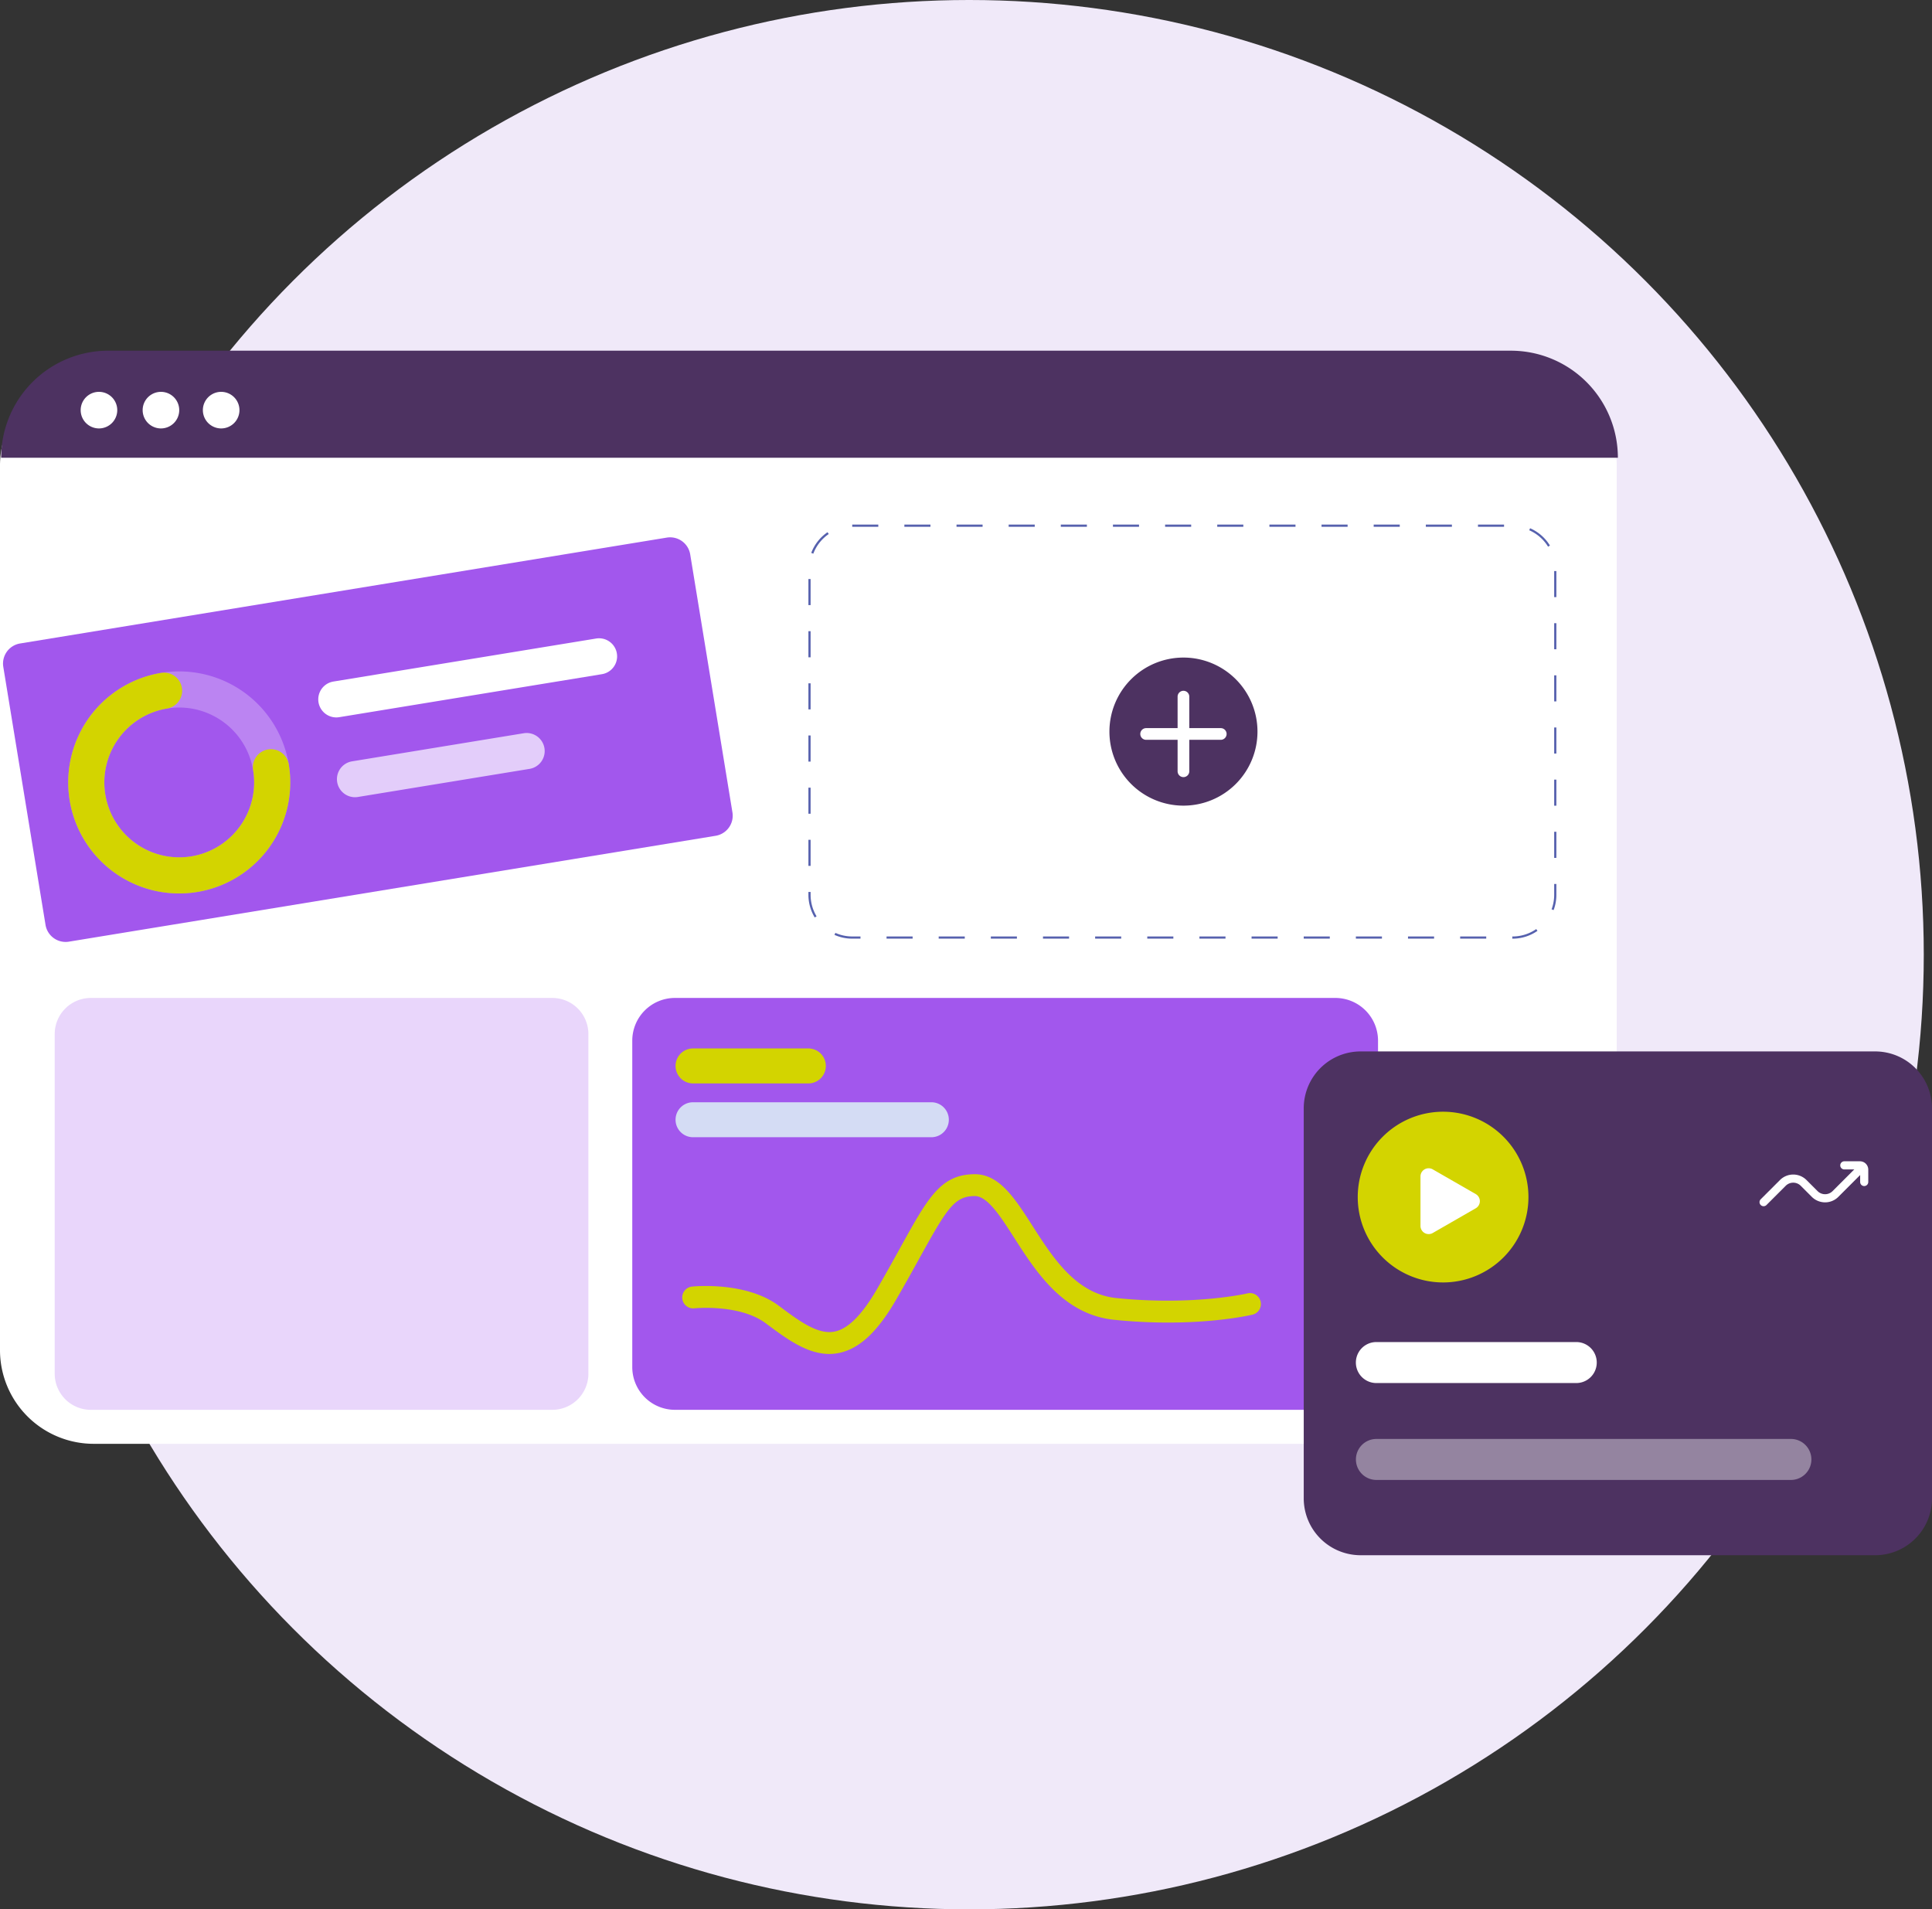 <svg xmlns="http://www.w3.org/2000/svg" width="396.689" height="392" viewBox="0 0 396.689 392">
  <rect x="0" y="0" width="396.689" height="392" fill="#333333" stroke="none"/>
  <g id="Group_1823" data-name="Group 1823" transform="translate(-852.311 -122)">
    <circle id="Ellipse_20" data-name="Ellipse 20" cx="196" cy="196" r="196" transform="translate(855.311 122)" fill="#f0e9f9"/>
    <g id="Group_1822" data-name="Group 1822" transform="translate(15147.636 731.117)">
      <g id="Group_1820" data-name="Group 1820" transform="translate(-14295.325 -537.117)">
        <g id="Elements01" transform="translate(0)">
          <path id="Path_2801" data-name="Path 2801" d="M482.527,290h-293.1A19.241,19.241,0,0,0,170,309.05V491.026a19.241,19.241,0,0,0,19.426,19.05h293.1a19.241,19.241,0,0,0,19.426-19.05V309.05A19.241,19.241,0,0,0,482.527,290Z" transform="translate(-170 -285.653)" fill="#fff"/>
          <path id="Path_2802" data-name="Path 2802" d="M192.506,290h288a21.977,21.977,0,0,1,21.977,21.977H170.529A21.977,21.977,0,0,1,192.506,290Z" transform="translate(-170.292 -290)" fill="#4d3261"/>
          <path id="Path_2803" data-name="Path 2803" d="M548.886,369.557h5.354v.449h-5.354Zm10.707,0h5.354v.449h-5.354Zm10.707,0h5.354v.449H570.3Zm10.707,0h5.354v.449h-5.354Zm10.707,0h5.354v.449h-5.354Zm10.707,0h5.354v.449h-5.354Zm10.707,0h5.354v.449H613.13Zm10.707,0h5.354v.449h-5.354Zm10.707,0H639.9v.449h-5.354Zm10.707,0H650.6v.449h-5.354Zm10.707,0h5.354v.449h-5.354Zm10.707,0h5.354v.449h-5.354Zm10.707,0h5.354v.449h-5.354Zm10.7.752a8.992,8.992,0,0,1,4.075,3.552l-.383.234a8.544,8.544,0,0,0-3.872-3.375Zm-144.255.815.253.371a8.547,8.547,0,0,0-3.076,3.787c-.034.082-.068.167-.1.25l-.42-.159c.033-.088.068-.176.1-.263a9,9,0,0,1,3.237-3.986Zm149.2,7.97h.449v5.354h-.449Zm-153.124,1.643h.449v5.354h-.449ZM693.015,389.8h.449v5.354h-.449Zm-153.124,1.643h.449V396.8h-.449Zm153.124,9.064h.449v5.354h-.449Zm-153.124,1.643h.449v5.354h-.449Zm153.124,9.064h.449v5.354h-.449Zm-153.124,1.643h.449v5.354h-.449Zm153.124,9.064h.449v5.354h-.449Zm-153.124,1.643h.449v5.354h-.449Zm153.124,9.064h.449v5.354h-.449Zm-153.124,1.643h.449v5.354h-.449Zm153.124,9.064h.449v2.234a8.967,8.967,0,0,1-.563,3.132l-.421-.156a8.52,8.52,0,0,0,.535-2.976Zm-153.124,1.643h.449v.591a8.547,8.547,0,0,0,1.229,4.416l-.384.232a9,9,0,0,1-1.294-4.648ZM689.328,452.6l.255.369a8.956,8.956,0,0,1-5.114,1.6h-.05v-.449h.05A8.51,8.51,0,0,0,689.328,452.6Zm-143.906.782a8.494,8.494,0,0,0,3.465.734h1.693v.449h-1.693a8.94,8.94,0,0,1-3.647-.772Zm10.511.734h5.354v.449h-5.354Zm10.707,0h5.354v.449H566.64Zm10.707,0H582.7v.449h-5.354Zm10.707,0h5.354v.449h-5.354Zm10.707,0h5.354v.449h-5.354Zm10.707,0h5.354v.449h-5.354Zm10.707,0h5.354v.449h-5.354Zm10.707,0h5.354v.449h-5.354Zm10.707,0h5.354v.449H641.59Zm10.707,0h5.354v.449H652.3Zm10.707,0h5.354v.449H663Zm10.707,0h5.354v.449h-5.354Z" transform="translate(-373.902 -333.856)" fill="#5661ae"/>
          <path id="Path_2804" data-name="Path 2804" d="M603.646,586.117H468.064a8.771,8.771,0,0,0-8.771,8.771v67.02a8.771,8.771,0,0,0,8.771,8.771H603.646a8.771,8.771,0,0,0,8.77-8.771v-67.02A8.771,8.771,0,0,0,603.646,586.117Z" transform="translate(-329.472 -453.234)" fill="#a257ed"/>
          <path id="Path_2805" data-name="Path 2805" d="M297.191,586.117h-94.74a7.42,7.42,0,0,0-7.42,7.42v69.723a7.42,7.42,0,0,0,7.42,7.42h94.74a7.42,7.42,0,0,0,7.42-7.42V593.537A7.42,7.42,0,0,0,297.191,586.117Z" transform="translate(-183.798 -453.234)" fill="rgba(162,87,237,0.24)"/>
          <path id="Path_2806" data-name="Path 2806" d="M512.319,703.67c-4.636,0-8.9-3.2-13.051-6.3-5.344-4-14.6-3.078-14.693-3.069a2.244,2.244,0,0,1-.47-4.463c.451-.047,11.115-1.1,17.852,3.939,4.121,3.085,8.013,6,11.456,5.293,2.8-.573,5.662-3.46,8.763-8.827,1.864-3.226,3.419-6.039,4.768-8.48,5.667-10.251,8.254-14.929,15.159-15,5.116-.049,8.284,4.9,11.956,10.635,4.188,6.538,8.934,13.948,17.2,14.792,15.851,1.619,26.822-.934,26.931-.96a2.244,2.244,0,0,1,1.047,4.364c-.473.114-11.767,2.763-28.434,1.06-10.417-1.064-16.019-9.81-20.519-16.836-2.831-4.419-5.5-8.6-8.133-8.568-4.131.04-5.623,2.455-11.276,12.68-1.361,2.461-2.93,5.3-4.81,8.554-3.832,6.633-7.565,10.121-11.747,10.978A9.917,9.917,0,0,1,512.319,703.67Z" transform="translate(-342.043 -497.693)" fill="#d3d400"/>
          <path id="Path_2807" data-name="Path 2807" d="M506.365,616.4H482.687a3.59,3.59,0,1,1,0-7.18h23.678a3.59,3.59,0,1,1,0,7.18Z" transform="translate(-340.389 -465.968)" fill="#d3d400"/>
          <path id="Path_2808" data-name="Path 2808" d="M531.62,641.021H482.687a3.59,3.59,0,1,1,0-7.18H531.62a3.59,3.59,0,1,1,0,7.18Z" transform="translate(-340.389 -479.542)" fill="#d4dcf4"/>
          <path id="Path_2809" data-name="Path 2809" d="M210.669,316.336a3.755,3.755,0,1,0-3.755-3.755A3.755,3.755,0,0,0,210.669,316.336Z" transform="translate(-190.349 -300.377)" fill="#fff"/>
          <path id="Path_2810" data-name="Path 2810" d="M239.028,316.336a3.755,3.755,0,1,0-3.755-3.755A3.756,3.756,0,0,0,239.028,316.336Z" transform="translate(-205.982 -300.377)" fill="#fff"/>
          <path id="Path_2811" data-name="Path 2811" d="M266.579,316.336a3.755,3.755,0,1,0-3.755-3.755A3.756,3.756,0,0,0,266.579,316.336Z" transform="translate(-221.169 -300.377)" fill="#fff"/>
          <path id="Path_2812" data-name="Path 2812" d="M692.819,460.805a15.2,15.2,0,1,0-15.2-15.2A15.2,15.2,0,0,0,692.819,460.805Z" transform="translate(-449.826 -367.403)" fill="#4d3261"/>
          <path id="Path_2813" data-name="Path 2813" d="M711.211,446.8a1.2,1.2,0,0,0-2.4,0v15.323a1.2,1.2,0,1,0,2.4,0Z" transform="translate(-467.019 -375.776)" fill="#fff"/>
          <path id="Path_2814" data-name="Path 2814" d="M708.261,465.075a1.2,1.2,0,1,0,0-2.4H692.939a1.2,1.2,0,1,0,0,2.4Z" transform="translate(-457.608 -385.187)" fill="#fff"/>
          <path id="Path_2815" data-name="Path 2815" d="M307.68,375.438,174.887,397.176a4.181,4.181,0,0,0-3.45,4.8l8.671,52.97a4.181,4.181,0,0,0,4.8,3.45L317.7,436.659a4.181,4.181,0,0,0,3.45-4.8l-8.672-52.97A4.18,4.18,0,0,0,307.68,375.438Z" transform="translate(-170.761 -337.067)" fill="#a257ed"/>
          <path id="Path_2816" data-name="Path 2816" d="M319.336,437.816a3.707,3.707,0,0,1-.594-7.366l53.968-8.835a3.707,3.707,0,0,1,1.2,7.316l-53.968,8.835A3.729,3.729,0,0,1,319.336,437.816Z" transform="translate(-250.28 -362.526)" fill="#fff"/>
          <path id="Path_2817" data-name="Path 2817" d="M327.879,478.1a3.707,3.707,0,0,1-.594-7.366l35.205-5.763a3.707,3.707,0,1,1,1.2,7.316l-35.205,5.763A3.732,3.732,0,0,1,327.879,478.1Z" transform="translate(-254.989 -386.428)" fill="#fff" opacity="0.7"/>
          <path id="Path_2818" data-name="Path 2818" d="M224.007,482.318A22.794,22.794,0,1,1,246.8,459.524,22.82,22.82,0,0,1,224.007,482.318Zm0-38.174a15.38,15.38,0,1,0,15.38,15.38A15.4,15.4,0,0,0,224.007,444.143Z" transform="translate(-187.206 -370.884)" fill="#fff" opacity="0.272"/>
          <path id="Path_2819" data-name="Path 2819" d="M224.01,482.625q-.392,0-.784-.013a22.794,22.794,0,0,1-2.906-45.275,3.707,3.707,0,0,1,1.2,7.316,15.38,15.38,0,1,0,17.663,12.693,3.707,3.707,0,1,1,7.316-1.2,22.795,22.795,0,0,1-22.487,26.477Z" transform="translate(-187.202 -371.192)" fill="#d3d400"/>
        </g>
        <g id="Elements08" transform="translate(267.691 143.864)">
          <path id="Path_2820" data-name="Path 2820" d="M600.323,494H494.676A11.675,11.675,0,0,0,483,505.676v80.08a11.676,11.676,0,0,0,11.676,11.676H600.323A11.676,11.676,0,0,0,612,585.755v-80.08A11.675,11.675,0,0,0,600.323,494Z" transform="translate(-483 -494)" fill="#4d3261"/>
          <path id="Path_2821" data-name="Path 2821" d="M510.313,539.98a17.525,17.525,0,1,0-17.524-17.525A17.526,17.526,0,0,0,510.313,539.98Z" transform="translate(-481.702 -492.551)" fill="#d3d400"/>
          <path id="Path_2822" data-name="Path 2822" d="M504.163,516.859v10.154a1.682,1.682,0,0,0,2.519,1.458l8.83-5.077a1.68,1.68,0,0,0,0-2.914l-8.83-5.077a1.681,1.681,0,0,0-2.519,1.458Z" transform="translate(-480.194 -491.192)" fill="#fff"/>
          <path id="Path_2823" data-name="Path 2823" d="M537.7,555.1h-41.04a4.209,4.209,0,0,1,0-8.418H537.7a4.209,4.209,0,1,1,0,8.418Z" transform="translate(-481.746 -487.016)" fill="#fff"/>
          <path id="Path_2824" data-name="Path 2824" d="M581.77,572.665h-85.1a4.209,4.209,0,0,1,0-8.418h85.1a4.209,4.209,0,1,1,0,8.418Z" transform="translate(-481.746 -484.687)" fill="#fff" opacity="0.4"/>
          <path id="Path_2825" data-name="Path 2825" d="M566.466,523.022a.835.835,0,0,1-.59-1.425l3.952-3.951a3.854,3.854,0,0,1,5.446,0l2.273,2.273a2.193,2.193,0,0,0,1.542.64,2.169,2.169,0,0,0,1.543-.64l4.879-4.879a.835.835,0,0,1,1.181,1.181l-4.879,4.879a3.828,3.828,0,0,1-2.724,1.129,3.874,3.874,0,0,1-2.724-1.13l-2.271-2.271a2.183,2.183,0,0,0-3.086,0l-3.952,3.951A.832.832,0,0,1,566.466,523.022Z" transform="translate(-472.046 -491.243)" fill="#fff"/>
          <path id="Path_2826" data-name="Path 2826" d="M585.187,519a.835.835,0,0,1-.835-.835v-2.538a.042.042,0,0,0-.013-.029.04.04,0,0,0-.028-.013H581.1a.835.835,0,0,1,0-1.67h3.208a1.7,1.7,0,0,1,1.209.5,1.723,1.723,0,0,1,.5,1.21v2.538A.835.835,0,0,1,585.187,519Z" transform="translate(-470.105 -491.36)" fill="#fff"/>
        </g>
      </g>
    </g>
  </g>
</svg>
